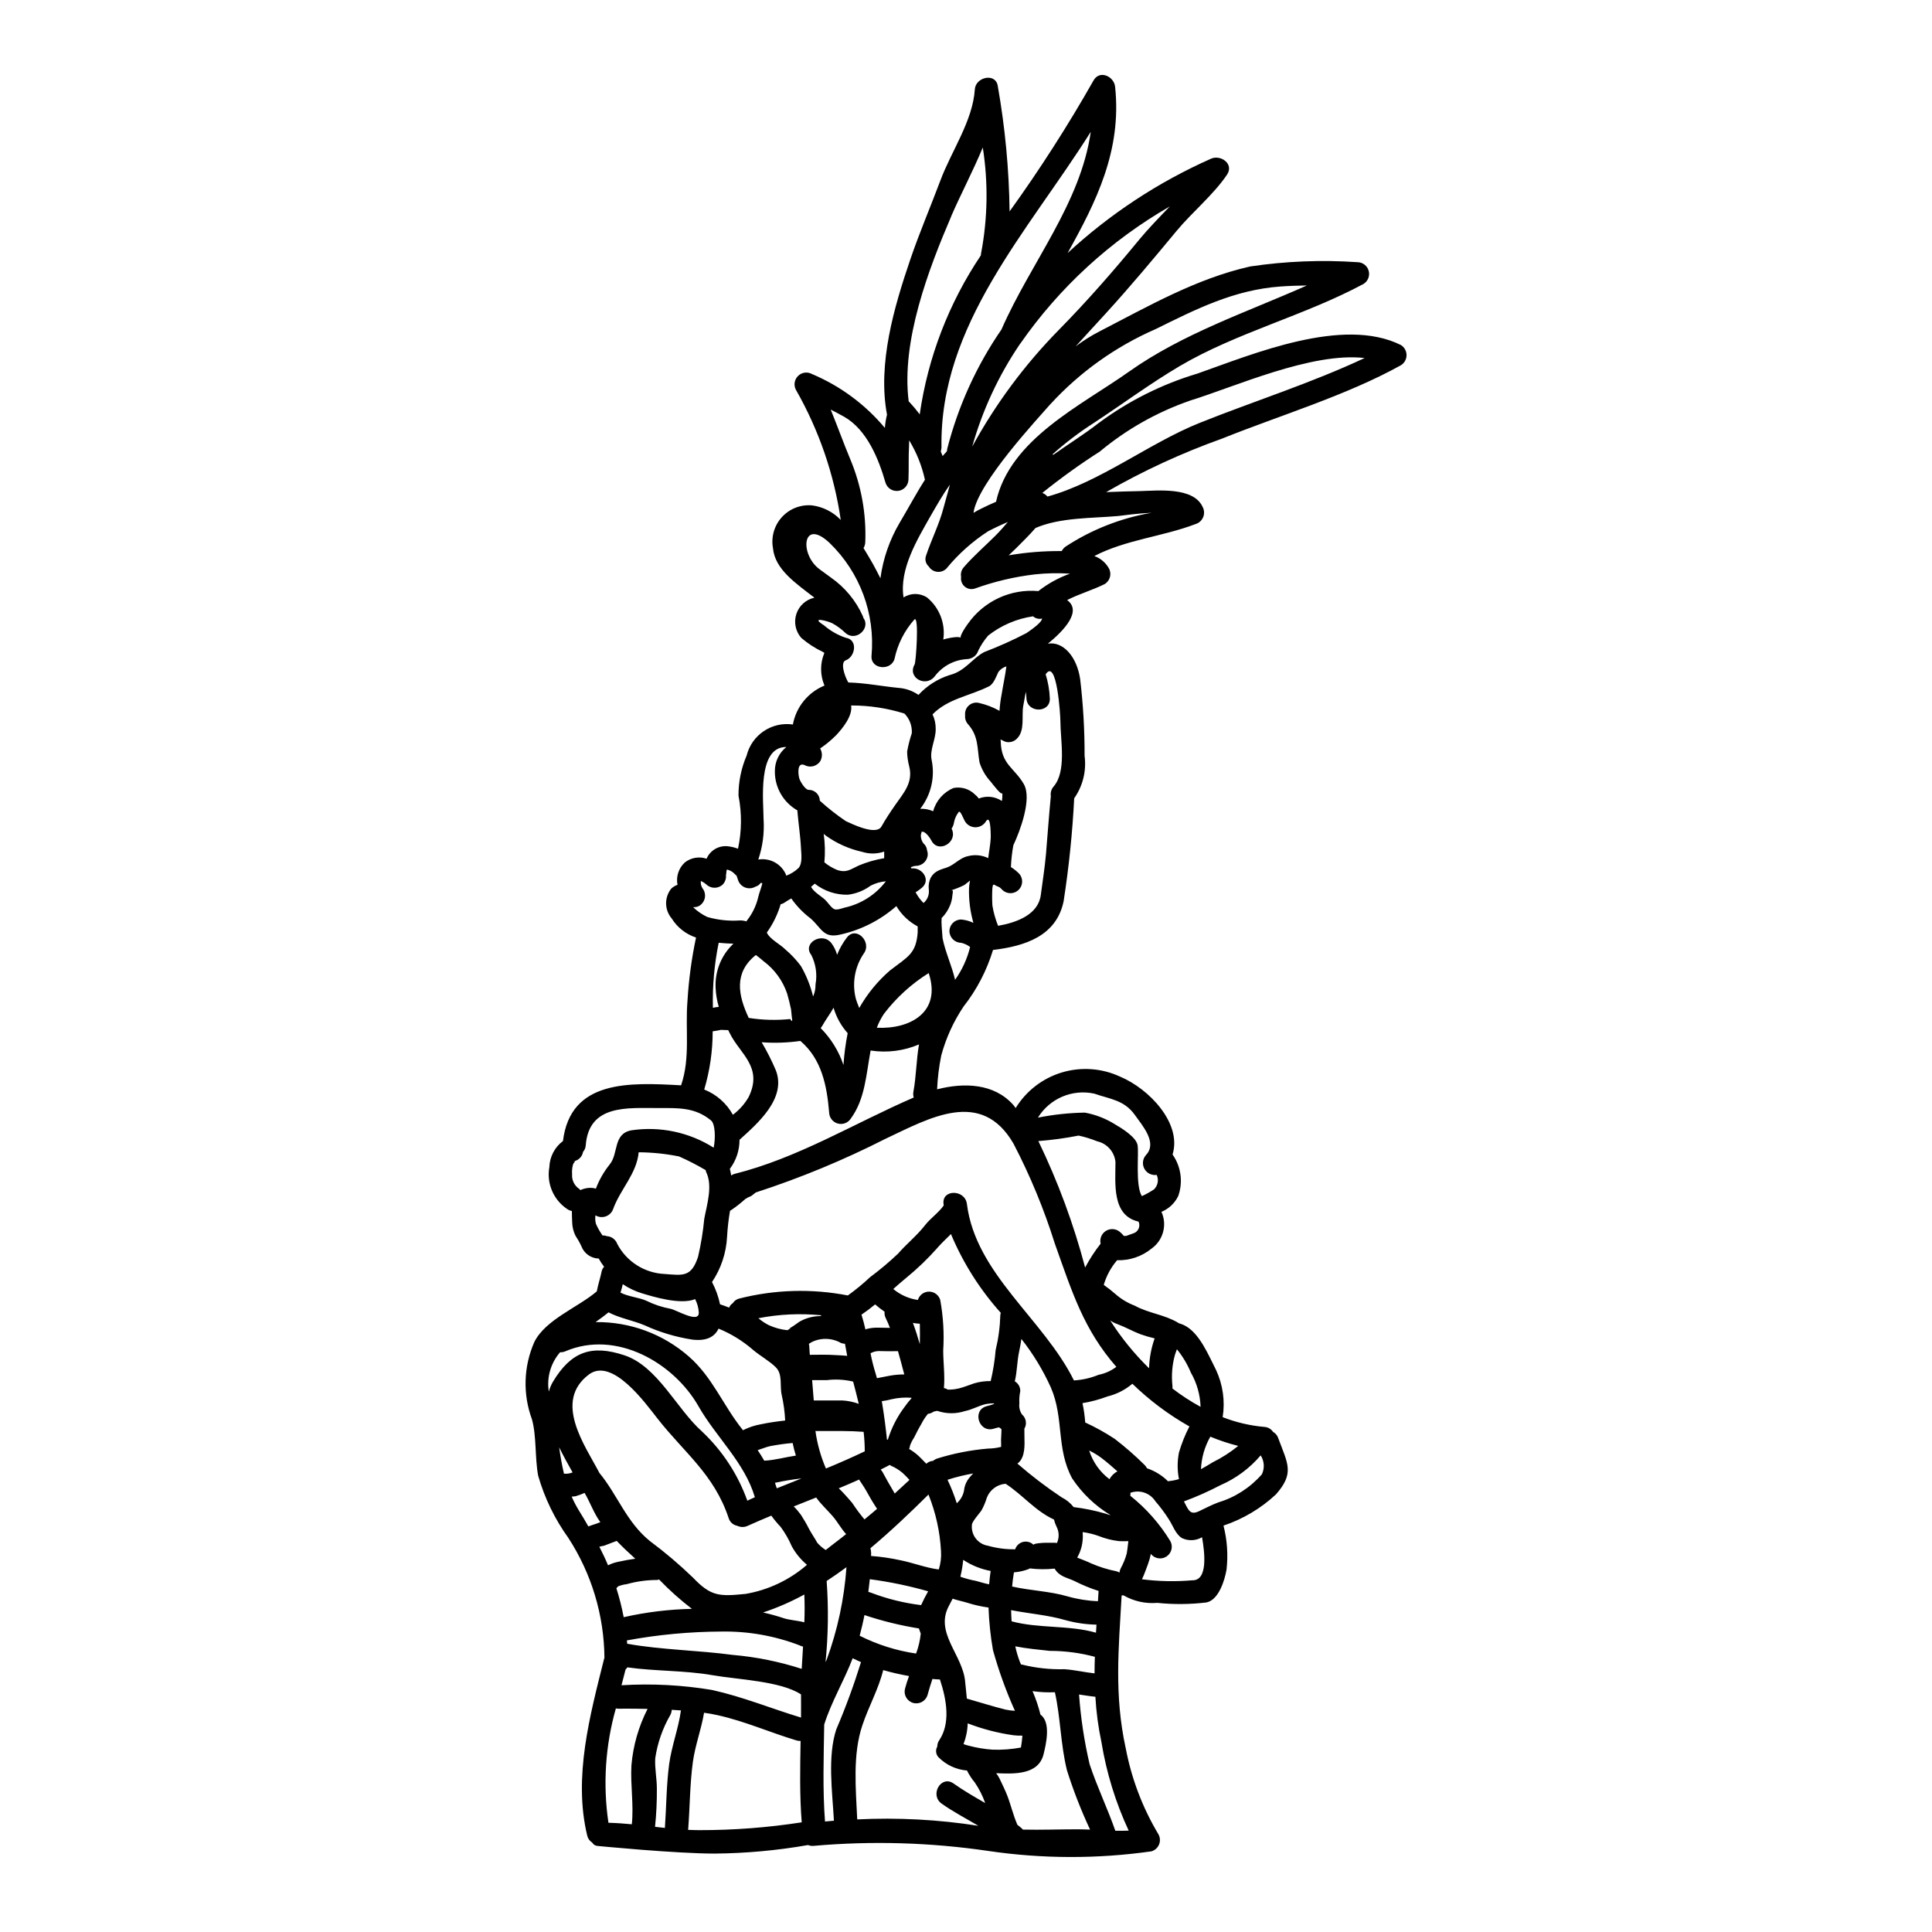 <?xml version="1.0" encoding="UTF-8"?>
<!-- Uploaded to: ICON Repo, www.svgrepo.com, Generator: ICON Repo Mixer Tools -->
<svg fill="#000000" width="800px" height="800px" version="1.1" viewBox="144 144 512 512" xmlns="http://www.w3.org/2000/svg">
 <path d="m368.69 381.11c-3.18 0.062-6.281-0.973-8.781-2.938-0.305 0.301-0.629 0.578-0.969 0.836 0.809 1.617 3.125 2.613 4.227 3.988 1.941 2.363 1.887 2.363 4.66 1.535 4.359-0.957 8.238-3.43 10.941-6.981-1.422 0.117-2.805 0.516-4.066 1.18-1.766 1.297-3.836 2.117-6.012 2.379zm92.891 163.46c1.723-0.789 3.449-1.75 5.227-2.398v0.004c4.496-1.352 8.52-3.945 11.609-7.481 0.766-1.613 0.641-3.508-0.324-5.008-2.91 3.422-6.57 6.133-10.695 7.918-3.121 1.633-6.34 3.062-9.645 4.285 1.156 2.168 1.586 3.691 3.824 2.668zm-11.414-2.754c-1.422-2.18-4.156-3.094-6.602-2.207 0.035 0.262 0.023 0.527-0.027 0.785 4.223 3.356 7.82 7.434 10.625 12.043 0.762 1.418 0.309 3.18-1.039 4.059-1.348 0.875-3.141 0.578-4.133-0.691-0.191 0.938-0.453 1.859-0.785 2.758-0.457 1.156-0.914 2.613-1.574 3.961v-0.004c4.43 0.57 8.91 0.66 13.363 0.273 4.148 0.105 3.285-7.328 2.559-11.414-1.617 0.957-3.609 1.047-5.309 0.238-1.695-0.996-2.453-3.422-3.477-4.957l0.004 0.004c-1.082-1.707-2.289-3.328-3.617-4.852zm-142.09 22.145c0.102-0.176 0.176-0.367 0.215-0.566 0.055-0.211 0.09-0.43 0.105-0.645-0.004 0.219-0.039 0.434-0.105 0.645-0.051 0.195-0.121 0.383-0.211 0.562zm-0.027 0.051c-0.078 0.109-0.133 0.215-0.188 0.301h-0.004c0.074-0.094 0.141-0.195 0.195-0.305zm-0.238 0.395-0.027 0.027h-0.004c-0.129 0.164-0.273 0.316-0.434 0.457 0.797 2.519 1.445 5.082 1.941 7.68 5.938-1.344 11.992-2.082 18.078-2.211-3.094-2.371-6.004-4.973-8.703-7.785-0.18 0.074-0.371 0.121-0.566 0.137-2.602 0.004-5.191 0.348-7.703 1.023l-0.973 0.273c0.242-0.082 0.973-0.328 0.188-0.137-0.297 0.055-0.59 0.137-0.891 0.215-0.582 0.168-0.855 0.301-0.906 0.301zm-15.625-36.824c0.324 2.316 0.727 4.66 1.266 6.949h-0.004c0.781 0.078 1.566-0.031 2.293-0.324-1.156-2.039-2.406-4.316-3.555-6.644zm167.02-5.562c-5.5-3.109-10.582-6.91-15.113-11.312-1.91 1.617-4.168 2.769-6.602 3.363-2.144 0.809-4.363 1.406-6.625 1.781 0.363 1.688 0.605 3.394 0.727 5.117 2.719 1.25 5.34 2.707 7.84 4.359 2.781 2.141 5.426 4.453 7.918 6.926 0.25 0.254 0.457 0.543 0.621 0.859 2.098 0.707 4.008 1.887 5.574 3.449 0.055 0 0.082-0.027 0.16-0.051h0.004c0.922-0.086 1.836-0.266 2.723-0.539-0.461-2.324-0.461-4.711 0-7.035 0.695-2.391 1.625-4.707 2.773-6.918zm-18.992-27.082c-0.703-0.242-1.375-0.574-1.992-0.996 2.934 4.602 6.391 8.848 10.293 12.664 0.074-2.703 0.574-5.375 1.477-7.922-1.305-0.305-2.59-0.68-3.852-1.133-2.019-0.777-3.879-1.855-5.926-2.613zm-21.039-48.543c5.195 10.746 9.348 21.969 12.395 33.508 1.172-2.215 2.543-4.324 4.094-6.297v-0.082c-0.273-1.273 0.27-2.586 1.363-3.293 1.09-0.711 2.508-0.676 3.562 0.09 0.141 0.098 0.27 0.203 0.395 0.32l0.566 0.562c0.098 0.105 0.188 0.215 0.27 0.328h0.621c0.59-0.215 1.18-0.434 1.801-0.648 0.652-0.172 1.191-0.621 1.48-1.227 0.285-0.609 0.289-1.312 0.004-1.922-7.141-1.617-6.117-10.133-6.117-15.816-0.277-2.68-2.234-4.883-4.863-5.469-1.586-0.645-3.227-1.148-4.902-1.512-3.523 0.691-7.086 1.18-10.668 1.457zm16.109 104.7c-1.41-0.516-2.875-0.879-4.367-1.078 0 0.215 0.027 0.434 0.027 0.648h0.004c0.098 2.137-0.418 4.258-1.48 6.113 1.078 0.434 3.043 1.18 3.582 1.484 2.211 0.973 4.523 1.695 6.894 2.152 1.266 0.434 0.352 0.699 1.078-0.836v0.004c0.672-1.23 1.203-2.531 1.574-3.883 0.055-0.211 0.297-2.019 0.43-3.285-0.816 0.039-1.633 0.039-2.449 0-1.812-0.203-3.594-0.645-5.293-1.309zm-0.996 42.559c-1.43-0.133-2.883-0.395-4.328-0.594 0.445 6.227 1.379 12.406 2.801 18.48 1.992 6.039 4.723 11.641 6.812 17.621 1.18 0.023 2.363 0.023 3.543-0.027-3.469-7.445-5.898-15.332-7.219-23.438-0.844-3.969-1.383-7.992-1.609-12.043zm24.941-343.44v0.004c-8.66 3.019-16.707 7.57-23.758 13.441-5.277 3.371-10.367 7.035-15.246 10.965 0.531 0.203 1.004 0.535 1.371 0.969 13.902-3.82 26.965-14.168 40.273-19.504 14.168-5.684 29.473-10.504 43.777-17.211-14.113-1.629-34.508 7.691-46.418 11.328zm-36.961 331.29c-3.016-0.324-6.168-0.617-9.211-1.211l0.004 0.004c0.285 1.344 0.672 2.668 1.156 3.957 0.105 0.273 0.242 0.539 0.352 0.84 0.07-0.004 0.145 0.004 0.215 0.023 3.699 0.926 7.504 1.34 11.312 1.238 2.695 0.188 5.309 0.812 7.973 1.105 0-1.484 0.027-2.938 0.082-4.394l0.004 0.004c-3.875-1.039-7.871-1.57-11.883-1.574zm-6.781-56.727c0.051 2.184 0.211 5.336-1.645 6.922l-0.004 0.004c-0.066 0.055-0.141 0.109-0.215 0.16 3.711 3.231 7.625 6.219 11.723 8.945 1.234 0.617 2.32 1.5 3.176 2.586 2.852 0.344 5.672 0.922 8.43 1.727 0.457 0.168 0.926 0.312 1.402 0.426-4.098-2.457-7.594-5.797-10.234-9.777-4.258-7.894-2.102-15.844-5.606-24.008-2.074-4.613-4.707-8.957-7.84-12.93-0.16 1.074-0.324 2.18-0.562 3.203-0.594 2.613-0.539 5.414-1.18 8.031 0.918 0.531 1.473 1.523 1.453 2.586-0.227 1.07-0.309 2.164-0.242 3.258-0.137 1.031 0.113 2.078 0.699 2.938 1.098 0.938 1.363 2.527 0.625 3.769 0.02 0.719 0.02 1.449 0.02 2.16zm13.309 38.227c-2.102-0.969-4.07-1.18-5.309-3.312h-0.004c-2.184 0.238-4.391 0.219-6.574-0.051-0.086 0.059-0.176 0.109-0.266 0.16-1.262 0.492-2.586 0.789-3.938 0.891-0.027 0.051 0 0.105-0.027 0.16-0.188 1.129-0.352 2.344-0.457 3.582 0.023 0.027 0.051 0 0.105 0.027 4.766 1.078 9.859 1.211 14.562 2.586h0.004c2.633 0.75 5.344 1.184 8.078 1.289 0.055-0.891 0.105-1.773 0.16-2.691v-0.027h0.004c-2.18-0.703-4.297-1.574-6.344-2.602zm11.555-282.26c-6.949 0.617-15.383 0.352-21.926 3.176-1.645 1.914-3.504 3.691-5.094 5.309l-2.019 1.938c4.59-0.785 9.238-1.164 13.895-1.129h0.164c0.227-0.445 0.551-0.832 0.945-1.133 6.926-4.555 14.715-7.621 22.887-9.016-3.734 0.164-7.59 0.699-8.852 0.855zm-19.805 328.18c-1.375 5.469-7.785 5.195-12.551 4.984 0.352 0.465 0.656 0.957 0.918 1.48 0.699 1.484 1.426 2.938 2.019 4.445 0.945 2.453 1.617 5.336 2.691 7.762 0.395 0.324 0.812 0.617 1.18 0.969 0.105 0.105 0.184 0.215 0.27 0.297 4.848 0.109 9.699-0.078 14.52-0.078 1.078 0 2.152 0.051 3.285 0.078v-0.004c-2.379-5.086-4.422-10.324-6.117-15.68-1.695-6.789-1.695-13.953-3.203-20.715h-0.16c-1.926 0.078-3.859-0.02-5.766-0.293 0.871 2.012 1.574 4.094 2.102 6.223 2.859 2.047 1.465 7.891 0.812 10.531zm5.848-35.562c-4.688-1.375-9.648-1.723-14.441-2.664 0.027 0.969 0.055 1.969 0.133 2.965 7.141 1.938 15.277 0.969 22.359 3.016 0.027-0.699 0.078-1.43 0.133-2.129l0.008-0.004c-2.769-0.051-5.519-0.449-8.188-1.184zm-20.258-9.508c0.078-1.18 0.238-2.363 0.395-3.543-2.598-0.48-5.07-1.477-7.273-2.938-0.141 1.508-0.395 3-0.75 4.473 1.352 0.477 2.738 0.848 4.148 1.105 1.109 0.285 2.32 0.711 3.481 0.902zm3.07-223.34c0.133 6.09 3.582 6.922 6.09 11.234 2.285 3.879-0.996 12.496-2.695 16.137-0.027 0.055-0.051 0.082-0.051 0.109-0.348 1.895-0.562 3.812-0.648 5.738v0.051c0.816 0.508 1.566 1.113 2.234 1.805 1.055 1.234 0.98 3.074-0.172 4.215-1.152 1.145-2.992 1.203-4.219 0.137-0.246-0.266-0.508-0.52-0.785-0.758l-0.051-0.055c0.016 0.016 0.023 0.035 0.027 0.055-0.055 0-0.352-0.16-0.242-0.16h-0.004c-0.441-0.133-0.859-0.332-1.238-0.594-0.078 0.027-0.188 0.055-0.297 0.082-0.039 0.266-0.09 0.527-0.16 0.789-0.094 1.551-0.094 3.106 0 4.66 0.297 1.844 0.805 3.652 1.508 5.387 4.957-0.863 10.629-2.965 11.316-8.137 0.484-3.664 1.047-7.191 1.375-10.855 0.43-5.144 0.789-10.266 1.289-15.383-0.145-0.91 0.121-1.836 0.73-2.527 3.504-4.043 1.801-12.312 1.801-17.379 0-1.508-0.941-16.863-3.906-12.363 0.645 2.062 1.016 4.199 1.109 6.356 0.16 3.988-6.035 3.961-6.195 0-0.02-0.578-0.074-1.152-0.168-1.723-0.211 1.211-0.457 2.453-0.672 3.664-0.512 2.754 0.539 6.625-1.723 8.781-0.785 0.793-1.941 1.098-3.016 0.789-0.461-0.184-0.863-0.395-1.297-0.617v-0.004c0.035 0.188 0.055 0.375 0.059 0.562zm-7.566-78.152c6.184-11.305 13.895-21.703 22.922-30.898 7.477-7.598 14.562-15.703 21.309-23.922 2.426-2.938 5.277-5.871 8.137-8.836-15.703 9.031-29.215 21.422-39.57 36.285-0.059 0.086-0.121 0.168-0.191 0.246-5.629 8.309-9.883 17.465-12.605 27.125zm-0.062 285.64c-0.332 2.707 1.535 5.195 4.231 5.629 2.348 0.664 4.777 0.98 7.219 0.945 0.32-0.988 1.133-1.734 2.144-1.965 1.008-0.23 2.066 0.086 2.781 0.836-0.395-0.434 2.535-0.594 2.801-0.594l2.863-0.004c0.164 0 0.328 0.02 0.484 0.059 0.637-1.383 0.598-2.984-0.109-4.332-0.289-0.594-0.516-1.215-0.672-1.855v-0.027c-4.957-2.262-8.402-6.629-12.824-9.48v-0.004c-2.238 0.168-4.18 1.613-4.984 3.707-0.352 1.191-0.84 2.34-1.453 3.422-0.516 0.711-2.445 2.922-2.481 3.664zm-1.129 52.691h-0.004c-0.047 1.887-0.422 3.75-1.105 5.512 0.457 0.16 0.945 0.324 1.297 0.395 2.102 0.57 4.258 0.93 6.434 1.078 2.508 0.086 5.016-0.105 7.481-0.566 0.184-1.043 0.316-2.094 0.395-3.152-0.789 0.02-1.578-0.016-2.363-0.105-4.148-0.586-8.215-1.645-12.129-3.148zm21.898-349.58c-2.828 3.312-19.312 20.82-20.363 28.797h-0.004c0.672-0.414 1.363-0.789 2.074-1.129 1.18-0.594 2.504-1.211 3.906-1.805 3.691-16.617 22.523-25.48 35.184-34.453 14.383-10.184 31.164-15.742 47.191-22.871-2.344 0.027-4.684 0.105-7.004 0.27-12.312 0.891-22.332 5.984-33.133 11.316l0.004-0.004c-10.57 4.617-20.055 11.391-27.848 19.891zm-22.574 338.56c0.133 1.43 0.297 2.938 0.457 4.473 3.422 0.969 6.789 2.047 10.234 2.91 0.824 0.176 1.66 0.285 2.504 0.324-2.348-5.207-4.289-10.582-5.82-16.082-0.652-3.731-1.047-7.504-1.18-11.285-1.91-0.262-3.793-0.684-5.633-1.27-1.289-0.395-2.613-0.645-3.879-1.078-0.301 0.594-0.594 1.18-0.918 1.777-4.004 7.234 3.621 13.027 4.242 20.246zm-4.168-198.9c0.008-1.707 1.391-3.09 3.098-3.098 1.133 0.098 2.234 0.398 3.258 0.887-0.859-3.012-1.25-6.137-1.156-9.266 0.039-0.652 0.129-1.301 0.27-1.938-0.617 0.43-1.18 0.969-1.574 1.211-1.156 0.566-2.356 1.043-3.582 1.426 0.918-0.27 0.539 0.434 0.457 1.457-0.07 0.793-0.25 1.57-0.539 2.312-0.508 1.336-1.297 2.543-2.316 3.543 0.027 0.25 0.027 0.504 0 0.75-0.023 0.133-0.031 0.266-0.027 0.395 0 0.027 0.027 0.027 0.027 0.055 0 0.969 0.16 2.477 0.27 4.121 0.727 3.691 2.481 7.352 3.312 11.02v0.004c1.871-2.621 3.227-5.574 3.988-8.699-0.703-0.527-1.508-0.906-2.363-1.105-1.699-0.016-3.082-1.375-3.121-3.074zm10.504-64.898c-5.227 2.613-10.828 3.234-14.977 7.434v0.004c0.566 1.195 0.852 2.504 0.836 3.824 0.078 2.801-1.695 5.606-1.051 8.379 0.902 4.516-0.207 9.199-3.047 12.824 1.176-0.055 2.348 0.164 3.426 0.645 0.75-2.781 2.75-5.059 5.41-6.168 2.055-0.395 4.176 0.25 5.66 1.727 0.395 0.301 0.738 0.664 1.023 1.074 2.019-0.812 4.309-0.57 6.113 0.648 0.137-0.719 0.172-1.453 0.109-2.184 0 1.078-2.535-2.262-2.992-2.856-1.391-1.484-2.43-3.258-3.039-5.199-0.648-3.797-0.215-6.894-3.019-10.078v0.004c-0.594-0.652-0.883-1.523-0.789-2.398-0.125-1.004 0.266-2 1.039-2.652 0.77-0.652 1.82-0.871 2.789-0.578 1.734 0.402 3.41 1.039 4.981 1.883 0.109 0.059 0.211 0.129 0.297 0.219 0.094-1.484 0.281-2.961 0.566-4.422 0.395-2.453 0.941-4.93 1.262-7.406-0.848 0.25-1.594 0.77-2.125 1.48-0.48 0.945-1.203 3.18-2.473 3.797zm26.957-146.95c-16.531 26.316-40.129 51.102-39.562 83.672-0.016 0.348-0.082 0.691-0.188 1.023 0.16 0.43 0.324 0.836 0.484 1.234 0.395-0.43 0.754-0.863 1.133-1.262 0.02-0.238 0.055-0.473 0.105-0.703 2.891-11.285 7.75-21.973 14.359-31.57 7.758-17.727 20.957-33.348 23.668-52.395zm-36.961 22.355c-5.984 13.957-13.336 33.109-11.289 49.109 0.055 0.055 0.109 0.082 0.16 0.133h0.004c0.98 1.043 1.898 2.141 2.754 3.289 2.168-15.082 7.707-29.484 16.203-42.133 0.004-0.219 0.031-0.434 0.078-0.645 1.742-9.223 1.891-18.676 0.434-27.945-2.594 6.258-5.856 12.402-8.359 18.191zm-3.664 273.4c-2.539 2.863-5.305 5.523-8.266 7.949-1.133 0.918-2.289 1.941-3.449 2.965v-0.004c1.859 1.562 4.117 2.57 6.519 2.91 0.391-1.309 1.598-2.207 2.965-2.207 1.367 0 2.57 0.898 2.961 2.207 0.805 4.426 1.07 8.93 0.789 13.418 0 3.043 0.488 6.691 0.188 9.938 0.391 0.062 0.758 0.211 1.078 0.434 0.055-0.055 0.215-0.055 0.594-0.027h0.004c0.777-0.027 1.555-0.137 2.312-0.324 1.402-0.352 2.668-0.891 4.043-1.348v0.004c1.414-0.422 2.887-0.621 4.363-0.594 0.645-2.711 1.086-5.469 1.32-8.242 0.734-3.051 1.148-6.164 1.238-9.297 0.02-0.191 0.055-0.379 0.105-0.562-5.531-6.168-9.992-13.219-13.195-20.863-1.242 1.219-2.508 2.434-3.586 3.644zm-4.246 46.633c-0.727 1.207-1.352 2.449-1.969 3.688v0.004c-0.43 0.637-0.781 1.324-1.051 2.047-0.035 0.324-0.117 0.641-0.246 0.941 0.945 0.547 1.82 1.195 2.617 1.941 0.672 0.645 1.297 1.32 1.941 1.969h-0.004c0.48-0.449 1.098-0.715 1.754-0.754 0.305-0.25 0.652-0.449 1.023-0.594 4.402-1.383 8.949-2.277 13.551-2.668 1.18-0.012 2.356-0.164 3.5-0.457 0.027-0.027-0.027-1.75-0.027-1.832 0-0.672 0.137-1.836 0.109-2.887-0.215-0.133-0.434-0.297-0.645-0.457-0.488 0.105-1.051 0.242-1.512 0.395-3.879 1.051-5.656-4.934-1.801-5.984 0.789-0.211 2.019-0.512 2.019-0.723v-0.055l-0.004 0.004c-0.723-0.004-1.441 0.062-2.152 0.188-1.996 0.457-3.543 1.453-5.551 1.859-2.398 0.793-4.996 0.773-7.383-0.055-0.297 0.055-0.59 0.137-0.887 0.188-0.469 0.328-1.008 0.543-1.574 0.621-0.668 0.809-1.242 1.688-1.711 2.621zm2.398-240.54c-3.449 6.117-8.324 14.035-7.141 21.555v0.004c1.902-1.238 4.356-1.23 6.25 0.023 3.277 2.703 4.898 6.922 4.281 11.125 0.27-0.078 0.484-0.16 0.754-0.215 3.043-0.699 3.715-0.375 3.824-0.27-0.027-0.215 0.051-1.051 1.938-3.691h0.004c2.074-2.957 4.894-5.312 8.172-6.836 3.277-1.52 6.898-2.148 10.496-1.824 2.531-1.977 5.359-3.535 8.383-4.621-3.106-0.207-6.227-0.145-9.32 0.191-5.387 0.637-10.684 1.887-15.789 3.719-0.93 0.348-1.973 0.18-2.746-0.449-0.77-0.629-1.148-1.617-0.996-2.598-0.18-0.93 0.09-1.887 0.73-2.586 2.559-2.965 5.574-5.551 8.348-8.324 1.18-1.18 2.234-2.398 3.312-3.637-1.969 0.812-3.852 1.723-5.277 2.481-4.152 2.691-7.859 6.012-10.992 9.84-0.648 0.656-1.562 0.977-2.477 0.871-0.914-0.105-1.73-0.625-2.211-1.41-0.832-0.734-1.113-1.91-0.703-2.938 1.402-4.203 3.504-8.324 4.609-12.594 0.324-1.32 1.074-3.742 1.695-6.168-1.855 2.621-3.445 5.391-5.144 8.355zm-5.035 93.375c2.691-0.395 5.277 2.965 2.754 5.117v-0.004c-0.531 0.441-1.09 0.844-1.672 1.215 0.027 0.055 0.082 0.109 0.137 0.215 0.531 0.961 1.195 1.84 1.969 2.613 1.035-0.867 1.562-2.199 1.402-3.543-0.141-1.062 0.027-2.148 0.48-3.121 1-1.805 2.508-2.156 4.328-2.754 1.969-0.699 3.34-2.481 5.414-2.965h0.004c1.836-0.516 3.797-0.344 5.512 0.484 0.215-1.805 0.594-3.609 0.672-5.445 0-0.238 0.055-5.574-0.969-4.633-0.055 0.055-0.133 0.082-0.188 0.133v0.004c-0.523 1.02-1.543 1.688-2.688 1.762-1.145 0.07-2.242-0.465-2.891-1.41-0.484-0.789-0.75-1.668-1.262-2.449-0.109-0.125-0.246-0.227-0.395-0.301-0.652 0.801-1.109 1.746-1.32 2.758-0.078 0.637-0.309 1.25-0.676 1.777 0 0.027 0 0.027 0.027 0.027 1.777 3.543-3.543 6.691-5.359 3.125-0.27-0.539-1.75-2.801-2.664-2.262 0.133 0-0.188 0.672-0.137 1.023h-0.004c0.016 0.723 0.262 1.422 0.703 1.996 0.543 0.461 0.883 1.117 0.945 1.828 0.113 0.332 0.18 0.676 0.188 1.023-0.027 1.699-1.398 3.07-3.098 3.098-0.43 0.02-0.848 0.121-1.238 0.297l-0.16 0.082zm-6.25 151.31c0.98-3.144 2.504-6.098 4.496-8.723 0.531-0.77 1.117-1.496 1.754-2.184-0.035-0.035-0.055-0.086-0.055-0.137-1.754-0.129-3.516 0.004-5.231 0.395-0.848 0.23-1.711 0.402-2.586 0.512 0.648 3.769 1.105 7.652 1.375 10.234 0.078 0.008 0.16-0.066 0.246-0.098zm10.668 40.25h-0.004c-5.066-1.445-10.234-2.516-15.461-3.207-0.109 1.133-0.273 2.234-0.395 3.371h0.004c0.27 0.055 0.531 0.133 0.785 0.238 4.25 1.617 8.684 2.711 13.199 3.258 0.559-1.25 1.184-2.473 1.867-3.66zm-11.719-153.04c-0.773 1.152-1.406 2.391-1.887 3.691 8.781 0.43 17.133-4.07 13.777-14.387 0-0.055 0-0.078-0.027-0.105h-0.004c-4.57 2.859-8.586 6.519-11.859 10.801zm2.859 127.13c1.32-1.211 2.637-2.426 3.906-3.613-0.594-0.645-1.18-1.262-1.832-1.859l-0.004 0.004c-0.93-0.793-1.977-1.441-3.102-1.914-0.094-0.066-0.184-0.137-0.266-0.211-0.789 0.43-1.617 0.836-2.426 1.234 0.188 0.219 0.359 0.453 0.512 0.699 0.457 0.812 0.891 1.645 1.348 2.453 0.621 1.043 1.211 2.121 1.855 3.199zm-8.031 32.215c-0.352 1.859-0.789 3.664-1.266 5.469h-0.004c4.699 2.367 9.75 3.961 14.957 4.723 0.633-1.699 1.051-3.473 1.238-5.277-0.16-0.461-0.352-0.918-0.488-1.375-4.902-0.785-9.73-1.973-14.438-3.547zm16.973-31.949c-4.723 4.688-9.887 9.617-15.383 14.227 0.109 0.414 0.172 0.836 0.188 1.266 0 0.242-0.027 0.512-0.027 0.789v-0.004c2.648 0.195 5.277 0.582 7.871 1.156 3.312 0.672 6.691 1.996 10.078 2.426 0.496-1.555 0.699-3.191 0.594-4.82-0.27-5.164-1.391-10.246-3.324-15.043zm-20.691-274.28c2.894 6.934 4.238 14.418 3.938 21.926-0.023 0.543-0.184 1.07-0.461 1.535 0.945 1.535 1.805 2.992 2.508 4.231 0.727 1.348 1.375 2.559 1.969 3.769v0.004c0.695-5.172 2.414-10.156 5.062-14.656 2.363-3.961 4.394-7.812 6.734-11.449-0.801-3.691-2.211-7.227-4.18-10.453 0 0.488 0 0.945-0.023 1.266-0.188 3.07-0.027 6.09-0.16 9.16-0.059 1.52-1.203 2.773-2.711 2.969-1.508 0.191-2.934-0.727-3.379-2.18-1.805-6.273-4.902-14.004-10.938-17.457-1.18-0.672-2.398-1.289-3.582-1.91 1.801 4.426 3.418 8.914 5.223 13.246zm-3.394 286.54c0.727-0.566 1.508-1.156 2.262-1.777-1.348-1.453-2.289-3.285-3.609-4.793-1.402-1.617-3.098-3.148-4.328-4.902-1.969 0.789-3.961 1.574-5.957 2.363v-0.004c0.699 0.691 1.336 1.438 1.914 2.234 0.785 1.207 1.508 2.457 2.156 3.742 0.672 1.266 1.508 2.426 2.18 3.664 0.648 0.746 1.402 1.391 2.238 1.914 1.043-0.828 2.094-1.652 3.144-2.441zm-3.098-19.152c3.477-1.43 6.894-2.938 10.293-4.555v0.004c0-1.73-0.102-3.457-0.301-5.172-1.887-0.133-3.715-0.215-5.656-0.215l-7.113-0.004c0.48 3.422 1.414 6.762 2.777 9.934zm9.645 68.094c-2.586 7.703-1.723 16.727-1.348 24.891 10.734-0.531 21.492 0.035 32.109 1.699-3.258-1.941-6.652-3.691-9.723-5.871-3.262-2.289-0.164-7.652 3.121-5.359 2.695 1.914 5.551 3.543 8.406 5.199v-0.004c-0.676-1.926-1.602-3.754-2.754-5.445-0.812-0.973-1.508-2.039-2.074-3.176-2.867-0.23-5.555-1.488-7.57-3.543-0.695-0.77-0.816-1.898-0.297-2.797-0.008-0.598 0.172-1.184 0.512-1.672 2.965-4.418 2.051-10.504 0.188-16.109-0.672-0.023-1.32-0.078-1.992-0.133-0.457 1.402-0.918 2.828-1.297 4.258h0.004c-0.488 1.605-2.172 2.535-3.793 2.09-1.621-0.449-2.59-2.106-2.188-3.738 0.297-1.156 0.672-2.262 1.078-3.394v0.004c-2.309-0.402-4.59-0.926-6.844-1.574-1.277 5.141-3.867 9.637-5.543 14.676zm-10.051-228.74c1.023 0.844 2.168 1.523 3.398 2.023 2.504 0.836 3.543-0.188 5.711-1.18 2.16-0.906 4.422-1.555 6.734-1.941 0-0.566 0.027-1.156 0-1.75-1.875 0.645-3.906 0.676-5.797 0.078-3.481-0.766-6.773-2.234-9.668-4.312-0.188-0.133-0.395-0.324-0.562-0.484 0.355 2.508 0.418 5.047 0.184 7.566zm9.195 163.57c-1.773 0.789-3.543 1.574-5.387 2.316 0.488 0.484 0.973 0.941 1.402 1.426 0.727 0.812 1.512 1.645 2.211 2.508h-0.004c0.984 1.5 2.055 2.938 3.207 4.312 1.129-0.918 2.234-1.859 3.34-2.801-1.023-1.535-1.969-3.125-2.859-4.766-0.574-1.027-1.27-2-1.91-2.996zm-3.016-118.29c-1.738-1.945-3.019-4.254-3.746-6.758-0.863 1.574-1.969 2.988-3.016 4.844-0.117 0.199-0.25 0.387-0.395 0.566 2.734 2.758 4.801 6.102 6.035 9.781 0.188-2.832 0.562-5.648 1.113-8.434zm-2.992 184.42c2.477-5.801 4.652-11.727 6.519-17.75-0.75-0.324-1.48-0.672-2.207-1.023-2.262 5.926-5.656 11.555-7.543 17.562-0.133 8.57-0.434 17.215 0.211 25.703 0.812-0.082 1.574-0.137 2.363-0.215-0.422-7.711-1.75-17.059 0.648-24.277zm18.051-269.12c-4.578-1.438-9.348-2.164-14.145-2.152 0.434 2.754-2.258 6.062-4.012 7.918-1.289 1.289-2.695 2.453-4.203 3.477 0.59 1.008 0.621 2.25 0.078 3.285-0.883 1.445-2.75 1.938-4.227 1.109-2.129-0.891-1.645 2.773-1.348 3.637 0.238 0.723 1.535 2.938 2.453 2.938v-0.004c1.609-0.016 2.934 1.27 2.961 2.883 2.168 1.969 4.473 3.777 6.898 5.414 1.453 0.645 8.027 3.961 9.445 1.398 1.105-1.969 2.344-3.82 3.637-5.684 2.152-3.098 4.793-5.902 3.715-10.184h0.004c-0.348-1.289-0.539-2.621-0.566-3.957 0.293-1.656 0.707-3.285 1.242-4.879 0.117-1.93-0.586-3.82-1.941-5.199zm-20.664 250.83c2.91-7.918 4.688-16.207 5.281-24.621-1.723 1.262-3.477 2.504-5.254 3.66 0.52 7.16 0.422 14.355-0.293 21.5 0.07-0.191 0.18-0.352 0.258-0.539zm1.133-286.89v-0.004c3.707 2.574 6.641 6.113 8.484 10.234 0.066 0.168 0.121 0.336 0.164 0.512 1.992 2.719-2.051 6.438-4.824 3.906-1.031-0.996-2.191-1.848-3.449-2.531-1.023-0.539-6.113-1.941-2.207 0.539 1.691 1.465 3.656 2.59 5.777 3.309 3.312 0.484 2.559 5.062 0 5.981-1.535 0.566-0.242 4.328 0.699 5.871 4.473 0.109 8.836 0.996 13.281 1.43 1.902 0.129 3.738 0.773 5.305 1.859 2.246-2.438 5.09-4.246 8.246-5.254 4.148-1.027 6.035-4.477 9.211-6.117v0.004c3.812-1.453 7.539-3.125 11.156-5.012 2.91-1.969 4.094-3.18 4.148-3.852v-0.004c-0.848 0.215-1.746-0.008-2.398-0.59-4.336 0.633-8.434 2.387-11.883 5.09-1.039 1.203-1.918 2.531-2.613 3.961-0.41 1.32-1.605 2.238-2.988 2.289-3.375 0.176-6.5 1.832-8.539 4.527-2.344 3.098-7.379 0.43-5.359-3.125 0.352-0.594 1.211-12.824-0.027-11.934h-0.004c-2.66 2.973-4.492 6.598-5.305 10.504-0.969 3.231-6.356 2.754-6.09-0.836v0.004c1.016-11.141-3.066-22.137-11.098-29.914-7.269-6.84-8.055 3.07-2.609 7.008 0.961 0.691 1.941 1.414 2.93 2.141zm-30.531 108.78c-0.227-4.418 1.504-8.715 4.723-11.746-1.238-0.027-2.535-0.109-3.91-0.242h0.004c-1.16 5.668-1.672 11.453-1.535 17.238 0.477-0.113 0.965-0.195 1.457-0.238h0.105c-0.484-1.633-0.766-3.312-0.844-5.012zm-0.512 42.32c0.512-2.531 0.434-6.277-0.699-7.219-4.281-3.543-8.781-3.285-13.926-3.285-8.266 0-18.48-1.023-19.285 9.938-0.055 0.613-0.297 1.199-0.703 1.668-0.234 1.41-1.422 2.469-2.852 2.535 1.238-0.082 0.699-0.215 0.215 0.727-0.254 0.875-0.344 1.785-0.27 2.691-0.113 1.512 0.586 2.969 1.832 3.828 0.145 0.102 0.277 0.219 0.395 0.352 1.066-0.504 2.254-0.688 3.422-0.539 0.223 0.035 0.438 0.09 0.648 0.16 0.875-2.316 2.113-4.481 3.664-6.414 2.398-2.91 0.836-8.164 5.789-9.055v0.004c7.574-1.121 15.301 0.516 21.77 4.609zm-35.691 96.195c0.863 1.402 1.695 2.754 2.477 4.176 0.672-0.27 1.402-0.484 2.184-0.754 0.324-0.133 0.672-0.27 0.996-0.375-1.723-2.363-2.691-5.227-4.176-7.758-0.773 0.359-1.574 0.652-2.398 0.887-0.352 0.055-0.672 0.082-1.023 0.109 0.562 1.281 1.211 2.523 1.941 3.715zm22.762 84.078c0.395-5.578 0.395-11.395 1.129-16.895 0.648-4.793 2.481-9.508 3.125-14.25l-2.449-0.16h0.004c-0.02 0.449-0.133 0.887-0.328 1.293-2.062 3.551-3.434 7.465-4.039 11.531-0.16 2.719 0.43 5.305 0.43 8.027 0.027 3.391-0.133 6.781-0.484 10.152 0.863 0.109 1.723 0.191 2.613 0.301zm10.777-174.34v-0.004c-2.269-1.34-4.621-2.547-7.035-3.613-3.519-0.707-7.102-1.074-10.691-1.102-0.484 5.602-4.848 9.805-6.734 14.957-0.305 0.934-1.016 1.68-1.938 2.019-0.922 0.344-1.949 0.242-2.785-0.266-0.105 0.754-0.059 1.523 0.137 2.262 0.434 0.988 0.961 1.938 1.574 2.828 0.031 0.074 0.066 0.145 0.109 0.215 0.105 0 0.215 0.027 0.324 0.027 0.305 0.016 0.602 0.078 0.887 0.188 1.254 0.074 2.34 0.891 2.758 2.074 2.469 4.684 7.234 7.707 12.523 7.949 4.82 0.352 7.086 0.945 8.891-4.578 0.77-3.32 1.32-6.688 1.641-10.078 0.699-3.742 2.316-8.754 0.461-12.445-0.016-0.141-0.07-0.273-0.121-0.438zm-19.539 173.37c0.539-5.223-0.395-10.422-0.109-15.594 0.441-5.227 1.898-10.312 4.281-14.98-4.523-0.105-7.836-0.051-7.836-0.051-0.215 0-0.395-0.082-0.566-0.082v-0.004c-2.793 9.852-3.465 20.18-1.969 30.309 2.191 0.062 4.266 0.215 6.199 0.402zm-3.019-140.91c2.019 1.078 4.934 1.289 6.894 2.18h0.004c1.992 0.988 4.109 1.695 6.297 2.102 1.535 0.242 7.703 4.066 7.57 0.996-0.07-1.234-0.402-2.441-0.969-3.543-3.773 1.574-10.91-0.566-14.008-1.512v0.004c-1.84-0.555-3.582-1.379-5.172-2.449-0.082 0.297-0.137 0.59-0.215 0.891h-0.004c-0.105 0.449-0.234 0.891-0.391 1.328zm36.367 41.754c0.617 0.918 1.211 1.859 1.75 2.801 2.856-0.133 5.574-0.945 8.375-1.348l0.004 0.004c-0.344-1.098-0.633-2.215-0.859-3.344-2.008 0.172-4.004 0.453-5.981 0.836-1.105 0.242-2.047 0.672-3.098 0.996-0.062 0.012-0.121 0.031-0.18 0.051zm5.902-144.06h0.004c-0.793 2.465-1.965 4.793-3.477 6.894 0 0.043 0.02 0.082 0.055 0.109 0.672 1.574 3.609 3.098 4.797 4.328 1.555 1.316 2.957 2.805 4.176 4.438 1.453 2.527 2.543 5.246 3.234 8.078 0.449-1.016 0.668-2.117 0.645-3.231 0.484-2.648 0.086-5.383-1.129-7.785-2.453-3.148 2.938-6.223 5.332-3.125h0.004c0.691 0.93 1.203 1.98 1.504 3.098 0.652-1.652 1.531-3.203 2.617-4.609 2.453-3.148 6.789 1.266 4.387 4.363-2.344 3.512-3.078 7.852-2.019 11.938 0.188 0.594 0.512 1.508 0.891 2.398v-0.004c2.129-3.766 4.891-7.137 8.164-9.965 4.723-3.637 6.894-4.394 7.324-10.078 0-0.512-0.027-1.023 0-1.574-2.344-1.238-4.301-3.102-5.656-5.383-4.16 3.66-9.164 6.231-14.562 7.477-4.793 1.238-5.117-1.508-8.188-4.227-1.969-1.477-3.688-3.262-5.094-5.281-0.59 0.324-1.156 0.672-1.723 1.051-0.332 0.242-0.707 0.406-1.105 0.484-0.039 0.188-0.121 0.406-0.172 0.594zm-5.738-12.445h0.004c3.09-0.516 6.129 1.152 7.352 4.039-0.004 0.082 0.008 0.164 0.027 0.242 1.238-0.453 2.367-1.16 3.316-2.074 1.051-1.266 0.699-3.664 0.617-5.199-0.16-3.367-0.699-6.691-0.969-10.047-3.727-2.129-6.008-6.109-5.953-10.398-0.016-2.484 1.105-4.836 3.043-6.387-7.785-0.105-6.035 14.602-6.035 19.18h0.004c0.23 3.602-0.246 7.215-1.398 10.633zm1.48 27.016h0.004c-0.68-0.609-1.391-1.184-2.129-1.723-5.871 4.688-4.723 10.629-1.887 16.676 3.637 0.57 7.332 0.672 10.992 0.297 0.512 0.836 0.645 0.672 0.43-0.512-0.078-0.672-0.16-1.375-0.211-2.074-0.301-1.402-0.621-2.754-1.027-4.148-1.148-3.398-3.297-6.371-6.164-8.527zm15.164 93.746 0.004 0.004c-5.547-0.547-11.145-0.281-16.617 0.785 0.84 0.723 1.766 1.34 2.754 1.836 1.566 0.719 3.242 1.172 4.957 1.344 0.289-0.23 0.617-0.414 0.969-0.539-1.156 0.395 0.395-0.43 0.594-0.594 0.512-0.375 1.078-0.723 1.574-1.102 1.469-0.855 3.113-1.359 4.809-1.477 0.297-0.023 0.645-0.023 0.945-0.051 0.016-0.07 0.023-0.145 0.02-0.215zm-20.148 73.867 0.004 0.004c6.078-1.012 11.758-3.691 16.406-7.734-1.645-1.375-3.016-3.047-4.043-4.93-0.777-1.812-1.766-3.527-2.934-5.117-0.895-0.938-1.719-1.938-2.477-2.984-2.129 0.891-4.203 1.773-6.297 2.719-0.867 0.398-1.863 0.387-2.723-0.027-1.086-0.195-1.973-0.988-2.289-2.047-3.852-11.609-11.773-17.32-18.895-26.426-3.125-3.961-11.934-16.301-18.156-11.609-9.48 7.168-0.996 18.801 2.754 25.977v-0.004c0.023 0.035 0.039 0.07 0.055 0.109 4.769 5.766 7.195 13.09 13.418 18.074 4.008 2.984 7.82 6.223 11.414 9.695 4.719 4.965 7.008 4.965 13.77 4.293zm10.02 6.356c1.832 0.617 3.852 0.645 5.684 1.156 0.109-2.453 0.109-4.93 0-7.379l0.008 0.004c-3.496 1.918-7.156 3.512-10.938 4.766 1.891 0.422 3.695 0.934 5.258 1.445zm-7.262-193.8c-0.824 0.48-1.82 0.562-2.711 0.23-0.895-0.336-1.59-1.051-1.895-1.953-0.133-0.395-0.273-0.789-0.395-1.18-0.105-0.105-0.242-0.215-0.395-0.352-0.078-0.066-0.148-0.141-0.211-0.219-0.492-0.492-1.105-0.844-1.781-1.023-0.059-0.023-0.125-0.031-0.188-0.027-0.121 0.348-0.176 0.711-0.16 1.078 0 0.105-0.055 0.16-0.082 0.273h-0.004c0.121 0.941-0.184 1.891-0.832 2.586-1.219 1.172-3.148 1.172-4.367 0-0.379-0.34-0.805-0.621-1.262-0.84l-0.215-0.051c0 0.27 0.027 0.539 0.027 0.789 0.113 0.547 0.355 1.062 0.699 1.504 0.848 1.484 0.359 3.375-1.105 4.262-0.48 0.266-1.027 0.391-1.574 0.348 0 0.055 0.027 0.055 0.027 0.105v0.004c1.082 1.023 2.316 1.867 3.664 2.504 2.812 0.809 5.742 1.117 8.66 0.914 0.574-0.008 1.145 0.074 1.695 0.246 0.047-0.086 0.098-0.168 0.16-0.246 1.453-1.832 2.473-3.965 2.992-6.246 0.238-1.051 0.789-2.363 1.078-3.586-0.137-0.051-0.242-0.105-0.395-0.16-0.34 0.504-0.848 0.875-1.434 1.039zm11.641 201.04h-0.004c-6.59-2.523-13.605-3.758-20.664-3.637-8.402 0.035-16.789 0.82-25.051 2.344 0.027 0.301 0.082 0.594 0.082 0.891 9.105 1.617 18.828 1.723 28.043 2.965v-0.004c6.191 0.539 12.297 1.777 18.207 3.691 0.109-1.969 0.215-3.938 0.352-5.902-0.336-0.07-0.664-0.184-0.969-0.348zm-18.621-89.48c0.188-0.488 0.531-0.902 0.973-1.18 0.398-0.629 1.027-1.074 1.75-1.238 9.402-2.383 19.215-2.66 28.734-0.809 2.074-1.484 4.047-3.106 5.902-4.852 2.586-1.922 5.051-3.996 7.391-6.211 2.285-2.637 4.957-4.723 7.137-7.516 1.43-1.859 3.637-3.34 4.984-5.281 0-0.133-0.051-0.238-0.051-0.375-0.512-3.965 5.711-3.91 6.195 0 2.312 18.531 20.336 30.52 28.367 46.766 0.051 0 0.105-0.027 0.188-0.027h-0.004c2.188-0.148 4.332-0.648 6.359-1.48 1.703-0.332 3.305-1.051 4.688-2.102-8.66-9.941-11.641-19.586-16.301-32.668-2.871-9.141-6.539-18.012-10.965-26.508-8.508-14.68-22.195-6.785-33.852-1.289v-0.004c-11.082 5.641-22.594 10.406-34.422 14.25-0.16 0.137-0.352 0.273-0.352 0.273-0.301 0.238-0.594 0.484-0.918 0.699-0.543 0.195-1.059 0.457-1.535 0.785-1.145 1.035-2.359 1.988-3.637 2.859-0.117 0.09-0.25 0.16-0.391 0.211-0.395 2.293-0.66 4.602-0.789 6.926-0.219 4.281-1.598 8.426-3.988 11.988 0.977 1.859 1.695 3.848 2.129 5.902 0.766 0.25 1.602 0.547 2.406 0.879zm2.754-44.477c0.008 2.777-0.891 5.481-2.562 7.703 0.16 0.566 0.242 1.18 0.352 1.75 0.254-0.18 0.531-0.316 0.832-0.402 16.926-4.227 31.73-13.414 47.543-20.254-0.148-0.512-0.176-1.051-0.078-1.574 0.754-4.043 0.754-8.379 1.48-12.5-4.043 1.727-8.484 2.285-12.824 1.617-1.18 6.25-1.426 12.797-5.223 17.996-0.73 1.168-2.141 1.719-3.469 1.355-1.328-0.363-2.262-1.555-2.301-2.93-0.59-7.113-1.969-14.141-7.625-18.965h0.004c-3.398 0.488-6.84 0.605-10.262 0.352 1.422 2.402 2.684 4.898 3.773 7.469 2.856 7.438-4.902 14.09-9.645 18.383zm18.129 186.9h0.004c-8.168 1.434-16.441 2.188-24.73 2.258-10.371 0-30.98-2.019-30.98-2.019-0.609-0.023-1.16-0.359-1.457-0.891-0.664-0.41-1.141-1.066-1.32-1.828-3.769-15.57 0.754-32.004 4.5-47.008 0.031-0.051 0.051-0.105 0.055-0.164-0.102-11.293-3.43-22.32-9.59-31.785-3.586-4.988-6.285-10.555-7.977-16.461-0.887-4.742-0.395-10.453-1.641-14.926-2.457-6.644-2.234-13.98 0.617-20.465 2.938-5.957 11.582-9.188 16.566-13.441 0.328-1.805 0.945-3.586 1.297-5.336v-0.004c0.098-0.445 0.324-0.855 0.645-1.18-0.535-0.688-1.012-1.418-1.43-2.18-2.062-0.047-3.891-1.352-4.606-3.289-0.453-0.969-0.98-1.906-1.574-2.801-0.551-1.133-0.844-2.375-0.859-3.637-0.027-0.863-0.078-1.859-0.078-2.883h-0.004c-0.445-0.074-0.867-0.25-1.238-0.512-3.641-2.434-5.492-6.789-4.723-11.098 0.086-2.738 1.414-5.285 3.609-6.926 1.996-16.301 17.645-15.516 31.305-14.762 2.508-7.41 1.051-14.68 1.695-22.434 0.336-5.621 1.094-11.215 2.262-16.727-2.672-0.879-4.953-2.668-6.445-5.055-1.926-2.258-1.984-5.566-0.141-7.891 0.473-0.465 1.047-0.812 1.676-1.023-0.43-2.18 0.305-4.422 1.934-5.926 1.633-1.285 3.801-1.66 5.769-0.996 0.984-2.312 3.418-3.656 5.902-3.262 0.828 0.109 1.645 0.316 2.426 0.617 1-4.625 1.043-9.41 0.133-14.059-0.02-3.652 0.715-7.269 2.156-10.625 1.367-5.484 6.664-9.047 12.258-8.242 0.855-4.641 4.012-8.527 8.375-10.316-1.188-2.762-1.195-5.891-0.027-8.66-0.121-0.086-0.246-0.168-0.375-0.242-2.07-0.977-4-2.227-5.738-3.719-1.531-1.727-2.035-4.137-1.32-6.332 0.715-2.195 2.539-3.844 4.797-4.336-4.984-3.848-10.48-7.516-10.992-13.141v-0.004c-0.531-2.957 0.348-5.992 2.375-8.211s4.973-3.367 7.969-3.106c2.906 0.379 5.594 1.738 7.621 3.856-1.762-12.117-5.781-23.793-11.852-34.43-0.676-1.215-0.465-2.727 0.52-3.711 0.98-0.984 2.496-1.195 3.711-0.52 7.484 3.152 14.105 8.051 19.316 14.281 0.086-1.184 0.273-2.356 0.562-3.504-2.531-13.523 1.863-28.473 6.172-41.137 2.426-7.113 5.359-13.953 7.996-20.984 2.938-7.84 8.57-15.742 9.109-24.113 0.211-3.285 5.574-4.473 6.086-0.836v0.004c1.934 10.961 2.981 22.062 3.125 33.191 8.016-11.133 15.422-22.688 22.195-34.613 1.574-2.992 5.469-1.238 5.766 1.574 1.801 16.926-5.012 30.492-12.594 44.082 11.211-10.375 24.059-18.824 38.023-25.016 2.562-1.129 6.144 1.375 4.231 4.231-3.543 5.277-9.266 9.965-13.383 14.926-6.113 7.379-12.23 14.703-18.691 21.789-2.535 2.773-5.254 5.711-8.031 8.785l0.004 0.004c1.969-1.488 4.059-2.805 6.25-3.938 12.988-6.691 25.648-14.008 40-17.238 9.418-1.402 18.953-1.781 28.449-1.129 1.383 0.023 2.582 0.957 2.945 2.289 0.363 1.332-0.195 2.746-1.367 3.473-15.57 8.379-33.621 12.879-48.703 21.766-7.812 4.609-15.219 10.105-22.793 15.086h-0.004c-3.84 2.461-7.481 5.227-10.883 8.266 0.055 0.055 0.102 0.121 0.137 0.188 4.066-2.883 8.297-5.512 12.039-8.43h0.004c7.898-5.859 16.758-10.297 26.18-13.117 14.656-5.144 38.551-15.219 53.922-7.57h0.004c0.93 0.574 1.496 1.59 1.496 2.68 0 1.094-0.566 2.109-1.496 2.68-14.387 7.996-32.059 13.281-47.414 19.449-10.637 3.797-20.91 8.539-30.699 14.172 3.125-0.133 6.168-0.215 8.969-0.27 4.578-0.109 14.141-1.18 16.594 4.176 0.457 0.832 0.516 1.828 0.16 2.711-0.355 0.879-1.086 1.555-1.996 1.84-8.754 3.34-18.531 4.148-26.855 8.484 1.621 0.578 2.977 1.715 3.828 3.211 0.852 1.473 0.359 3.359-1.105 4.227-3.148 1.574-6.734 2.586-9.941 4.231 3.988 2.883-0.695 7.969-5.09 11.555 3.961-0.672 7.68 3.312 8.566 9.48l-0.004 0.004c0.793 6.715 1.18 13.469 1.16 20.23 0.531 3.965-0.449 7.988-2.754 11.262-0.461 9.137-1.398 18.246-2.801 27.285-1.898 9.164-10.125 11.883-18.711 12.906-1.652 5.445-4.301 10.531-7.812 15.004-2.664 3.969-4.66 8.344-5.902 12.961-0.605 2.953-0.973 5.953-1.102 8.969 7.004-1.801 15.082-1.668 20.227 4.176 0.215 0.242 0.395 0.539 0.594 0.789v-0.004c2.785-4.539 7.144-7.898 12.246-9.434 5.102-1.531 10.59-1.137 15.422 1.109 7.68 3.203 16.461 12.391 13.902 20.66l0.078 0.082v0.004c2.199 3.195 2.731 7.254 1.426 10.91-0.914 1.891-2.496 3.375-4.441 4.176 1.57 3.461 0.465 7.555-2.641 9.75-2.566 2.09-5.801 3.18-9.109 3.07-1.633 1.902-2.84 4.133-3.543 6.543 1.078 0.75 2.113 1.559 3.098 2.426 1.508 1.324 3.242 2.367 5.117 3.074 3.66 2.019 7.871 2.363 11.445 4.5l0.242 0.16h0.004c0.449 0.129 0.891 0.289 1.316 0.484 4.148 1.941 6.602 8.137 8.543 11.906 1.812 3.898 2.426 8.25 1.75 12.5 3.543 1.383 7.262 2.254 11.047 2.586 0.934 0.051 1.793 0.539 2.312 1.32 0.637 0.352 1.117 0.926 1.352 1.617 2.531 6.84 4.387 9.266-0.566 14.922-3.996 3.731-8.746 6.559-13.93 8.297 0.98 3.805 1.258 7.758 0.809 11.664-0.461 2.719-2.047 8.055-5.332 8.699-4.32 0.52-8.684 0.559-13.012 0.109-3.125 0.273-6.258-0.426-8.973-1.996-0.16 0.023-0.32 0.035-0.484 0.031-0.789 14.062-1.996 26.348 1.074 40.434h0.004c1.516 8.059 4.449 15.789 8.656 22.828 0.48 0.832 0.551 1.84 0.188 2.731-0.363 0.891-1.117 1.562-2.043 1.824-14.344 2.035-28.906 2-43.238-0.109-15.312-2.254-30.836-2.707-46.254-1.348-0.516 0.055-1.039-0.027-1.52-0.227zm-25.352-41.086c8.297 1.859 15.438 4.848 23.52 7.301 0.027-2.019 0-4.043 0-6.035v-0.105c-5.387-3.543-16.699-3.91-23.488-5.094-7.477-1.297-15.109-1.023-22.547-2.074-0.117 0.219-0.273 0.41-0.461 0.566-0.352 1.375-0.723 2.754-1.074 4.176v0.004c8.039-0.492 16.105-0.07 24.047 1.254zm-6.168-88.352c6.195 5.414 9.055 12.934 14.141 19.285 0.051 0.078 0.102 0.148 0.16 0.219 1.488-0.754 3.082-1.285 4.723-1.574 2.152-0.461 4.309-0.754 6.465-1-0.105-2.277-0.414-4.539-0.914-6.758-0.566-2.481 0.324-5.445-1.574-7.356-1.645-1.641-4.231-3.07-6.062-4.633v-0.004c-2.707-2.348-5.785-4.242-9.102-5.602-1 2.129-3.148 3.426-7.141 2.887v-0.004c-4.289-0.68-8.469-1.938-12.418-3.746-3.019-1.289-6.629-1.887-9.594-3.449-1.102 0.891-2.262 1.75-3.449 2.586h0.004c9.102-0.121 17.926 3.137 24.762 9.148zm17.457 37.258c-2.719-9.215-10.234-15.867-14.926-24.086-6.574-11.555-21.789-20.336-35.262-14.598h-0.004c-0.445 0.203-0.934 0.293-1.426 0.27-2.484 2.863-3.582 6.68-2.988 10.426 0.246-0.902 0.609-1.77 1.078-2.578 4.793-8 10.211-9.969 18.992-7.035 8.781 2.938 13.875 14.281 20.5 20.152h-0.004c5.414 5.086 9.539 11.379 12.043 18.371 0.648-0.32 1.32-0.613 1.992-0.91zm-13.418-108.04c3.234 1.281 5.918 3.648 7.598 6.691 1.68-1.262 3.094-2.844 4.148-4.66 3.938-7.945-2.262-11.473-4.934-16.863-0.16-0.324-0.297-0.621-0.457-0.918-2.156-0.027-1.645-0.133-2.234 0-0.512 0.133-1.211 0.215-1.887 0.324h0.004c0.004 5.223-0.75 10.418-2.238 15.426zm-1.324 196.27h0.004c9.094 0.012 18.172-0.68 27.156-2.074-0.566-7.113-0.43-14.359-0.297-21.578h0.004c-0.375 0.031-0.75-0.012-1.105-0.133-7.031-2.102-13.547-5.039-20.77-6.656-1.129-0.27-2.398-0.484-3.715-0.672-0.727 4.394-2.344 8.57-2.965 13.039-0.789 5.789-0.789 11.934-1.238 17.805 0 0.055-0.051 0.105-0.051 0.188 0.961 0.031 1.957 0.082 2.981 0.082zm-21.332-71.145c1.48-0.324 2.938-0.594 4.387-0.789-1.695-1.512-3.336-3.074-4.93-4.723-1.105 0.43-2.207 0.863-3.312 1.266-0.297 0.078-0.836 0.16-1.289 0.27 0.836 1.645 1.613 3.258 2.312 4.934h0.004c0.891-0.457 1.844-0.777 2.828-0.957zm79.793-57.645c0.027-1.805 0.055-3.613 0-5.414v-0.004c-0.613-0.027-1.227-0.102-1.832-0.215 0.688 1.844 1.293 3.742 1.832 5.633zm-4.121 8.02c-0.539-2.047-1.078-4.121-1.668-6.168-1.699 0.027-3.398 0.027-5.094-0.027-0.766 0.008-1.52 0.211-2.18 0.594 0.352 1.84 0.812 3.656 1.371 5.441 0.105 0.395 0.211 0.754 0.324 1.156 1.156-0.211 2.344-0.457 3.477-0.672 1.242-0.219 2.504-0.324 3.769-0.324zm-6.762-12.391c0.996 0.027 1.992 0.051 2.965 0.051-0.324-0.863-0.699-1.723-1.105-2.559h-0.004c-0.27-0.531-0.379-1.129-0.32-1.723-0.871-0.598-1.707-1.246-2.504-1.938-1.156 0.969-2.363 1.875-3.609 2.719 0.395 1.289 0.75 2.586 1.047 3.938 0.086-0.051 0.18-0.094 0.273-0.133 1.062-0.281 2.16-0.398 3.258-0.352zm-5.305 20.176c-0.461-1.941-0.945-3.879-1.484-5.871-0.078-0.027-0.188-0.055-0.27-0.078-2.195-0.492-4.457-0.602-6.691-0.328h-3.91c0.16 1.777 0.297 3.586 0.434 5.387h7.543c1.496 0.082 2.969 0.383 4.379 0.895zm-3.062-12.707c-0.188-1.051-0.375-2.129-0.59-3.207v-0.004c-0.562 0-1.109-0.168-1.578-0.484-2.051-0.977-4.418-1.07-6.543-0.266-0.516 0.199-1.008 0.465-1.457 0.785 0.027 0.133 0.082 0.27 0.105 0.395 0.027 0.836 0.109 1.668 0.164 2.504 2.207-0.027 4.633-0.078 6.945 0.082 1.031 0.055 2 0.082 2.953 0.195zm31.762 33.16c0.465-0.73 1.016-1.402 1.641-1.996-2.309 0.398-4.586 0.957-6.816 1.672 0.961 2.016 1.781 4.094 2.453 6.223 0.984-0.863 1.656-2.027 1.914-3.312 0.078-0.914 0.359-1.797 0.824-2.586zm49.555-77.289c1.023-0.996 1.305-2.531 0.699-3.824-1.324 0.191-2.633-0.465-3.266-1.648-0.633-1.18-0.457-2.633 0.438-3.629 3.07-3.234-0.891-7.707-2.965-10.629-2.824-3.961-6.598-4.176-10.723-5.629-5.828-1.277-11.828 1.273-14.953 6.356 4.094-0.816 8.254-1.262 12.43-1.332 2.848 0.523 5.574 1.586 8.027 3.125 1.668 0.969 5.574 3.336 5.953 5.512 0.379 2.172-0.645 10.668 1.133 13.496 1.125-0.508 2.203-1.109 3.227-1.797zm-11.809 76.805c0.488-0.879 1.215-1.602 2.102-2.074-1.375-1.211-2.754-2.426-4.227-3.543-1.02-0.762-2.109-1.422-3.258-1.969 0.961 3.023 2.836 5.672 5.363 7.586zm-88.168 2.426c2.18-0.863 4.359-1.75 6.547-2.613v-0.004c-2.363 0.266-4.711 0.652-7.031 1.16zm122.3-11.234c-2.527-0.633-5-1.453-7.406-2.453-1.5 2.637-2.348 5.59-2.481 8.621 1.105-0.621 2.156-1.238 3.07-1.805v-0.004c2.426-1.191 4.703-2.652 6.797-4.359zm-9.992-10.371c-0.105-3.195-0.992-6.312-2.586-9.082-0.922-2.227-2.168-4.301-3.691-6.168l-0.484 1.375c-0.762 2.676-0.996 5.477-0.699 8.242 0.027 0.262 0.027 0.523 0 0.785 2.348 1.809 4.84 3.426 7.441 4.848z"/>
</svg>